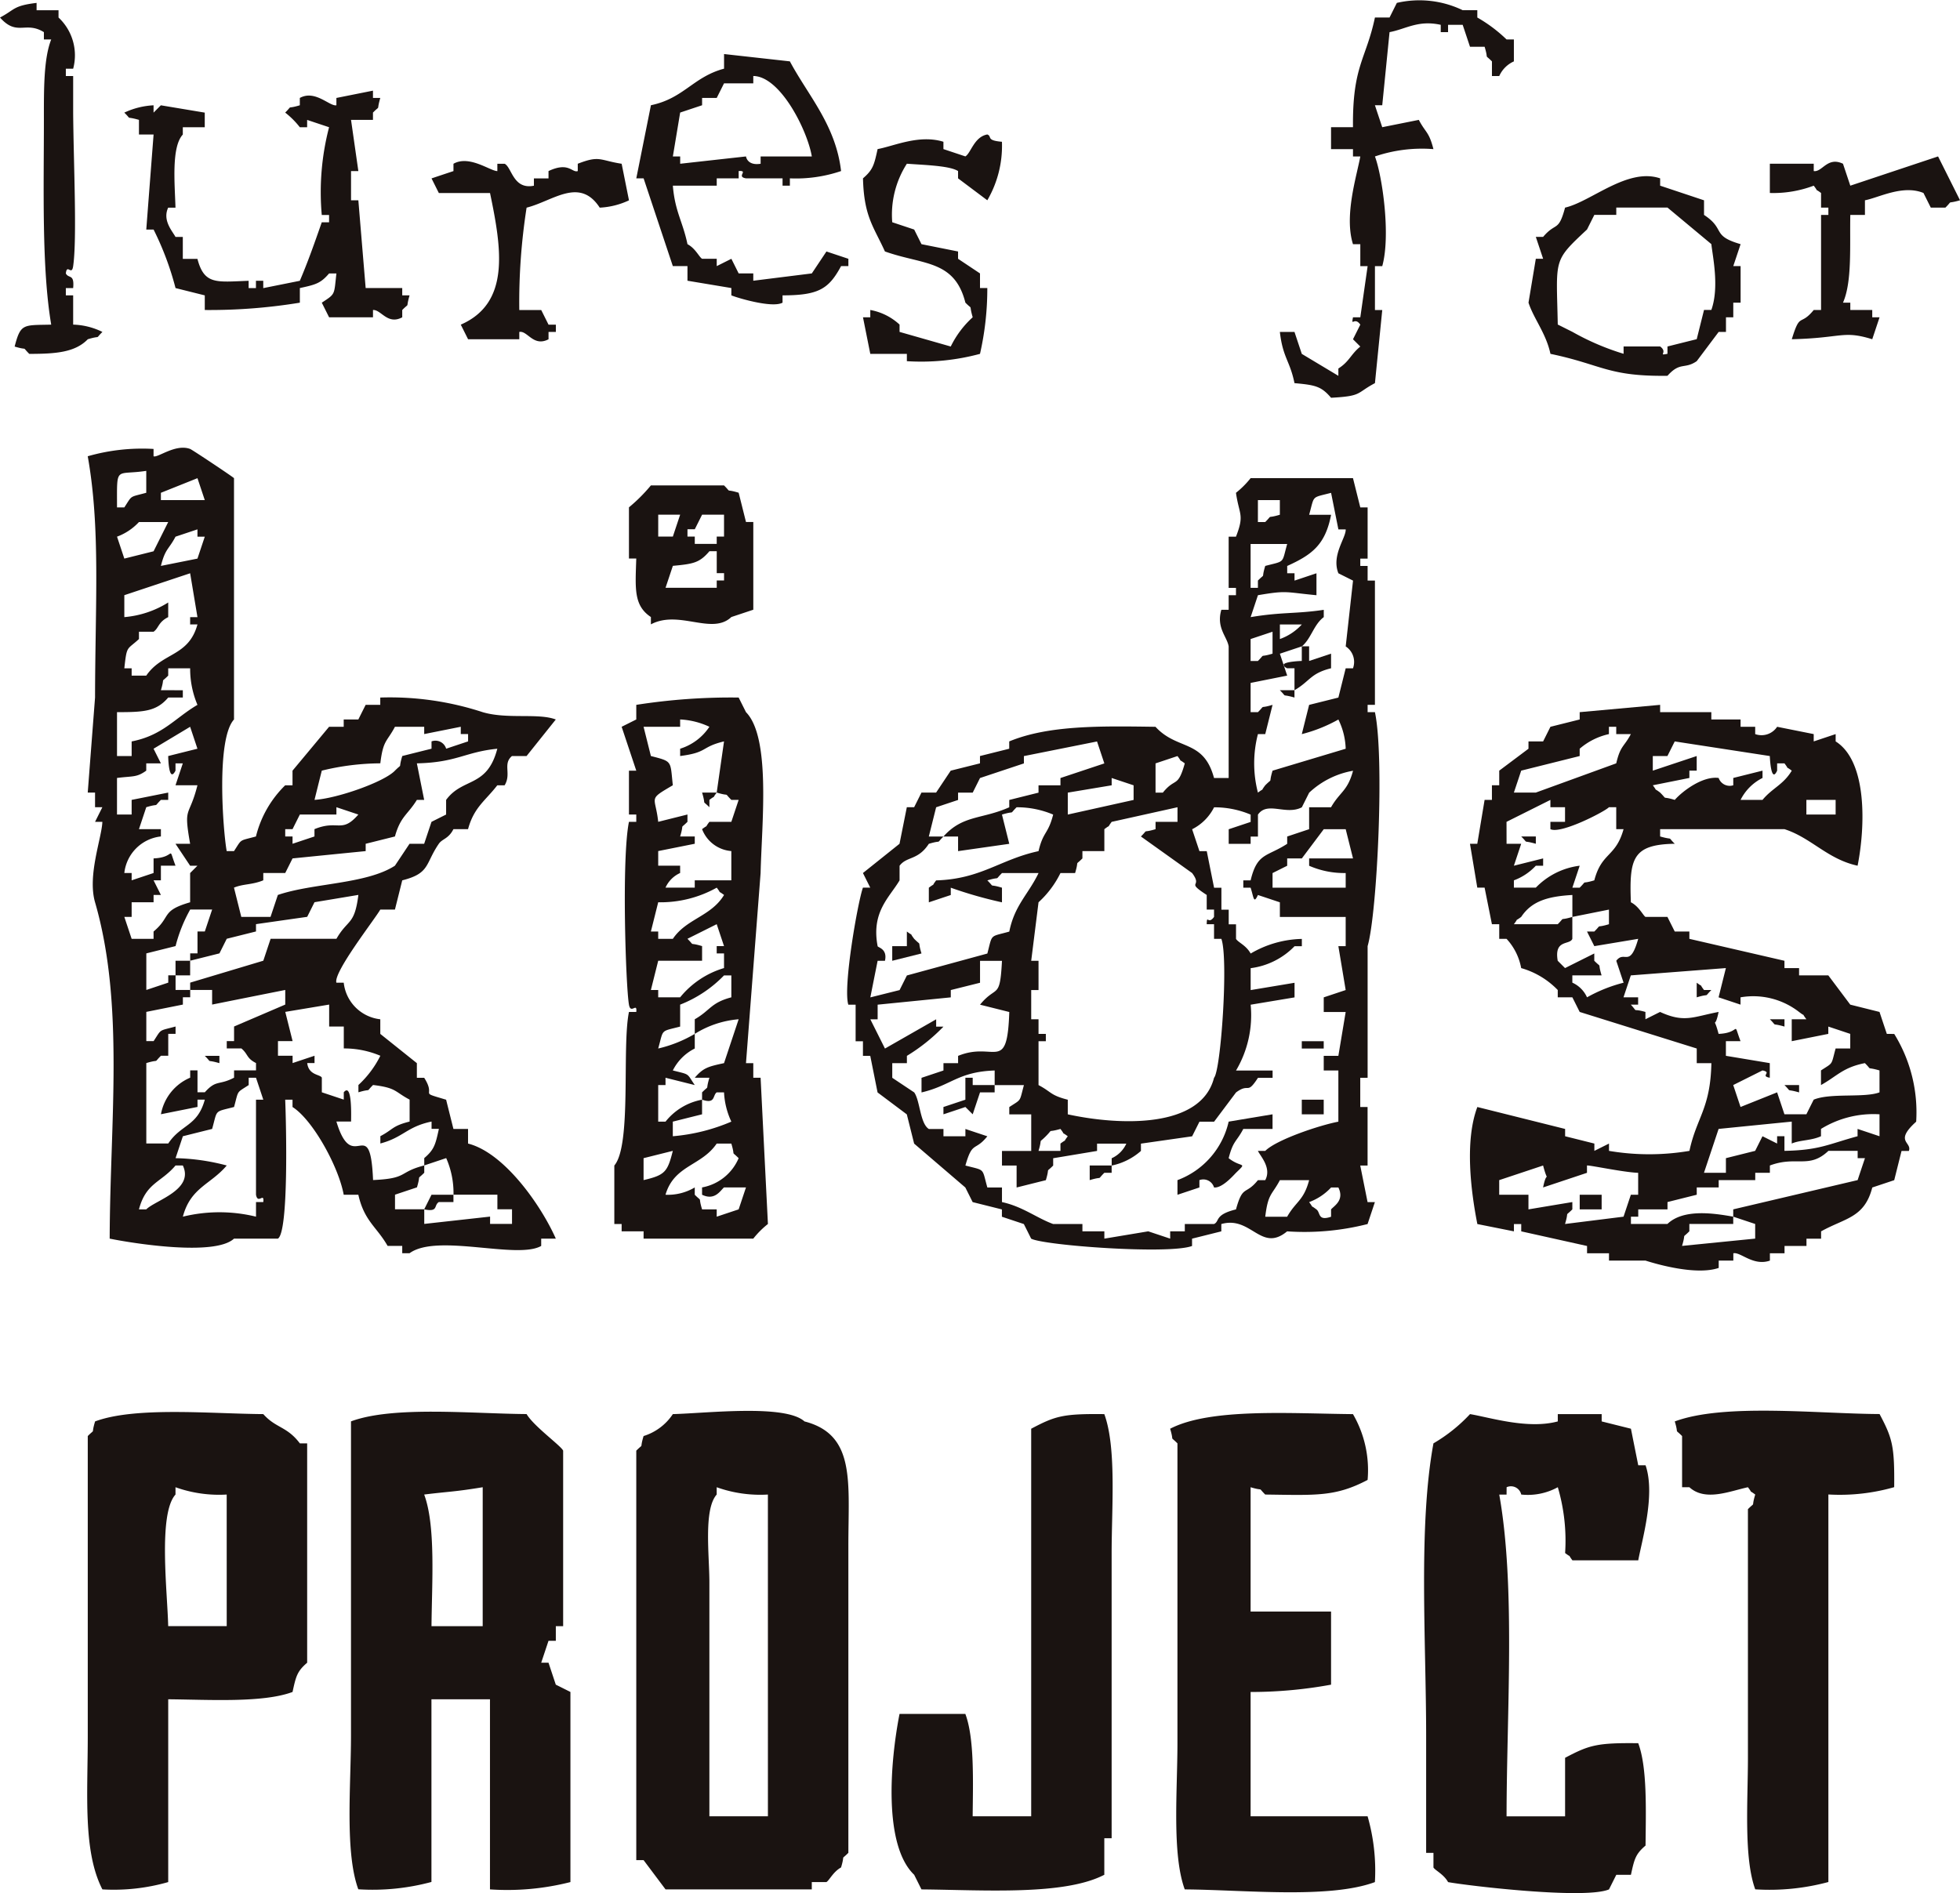 <svg xmlns="http://www.w3.org/2000/svg" width="144" height="139.107"><g fill="#1a1311" fill-rule="evenodd"><path d="M7.524 24.391a5.2 5.2 0 0 0-2.149-.537v-2.149h-.538v-.537h.538c.1-1.074-.332-.671-.538-1.075.085-.756.428.215.538-.537.294-2.022.027-7.619 0-11.283V5.586h-.538v-.537h.538A3.8 3.8 0 0 0 4.3 1.288V.751H2.688V.213C.954.422 1.118.7.001 1.288c1.254 1.413 1.865.236 3.224 1.074V2.9h.538c-.564 1.425-.538 3.73-.538 5.91 0 5-.17 10.885.538 15.045-2.053.051-2.243-.108-2.687 1.611 1.072.323.462-.074 1.075.538 1.937 0 3.363-.107 4.3-1.075 1.073-.324.459.073 1.073-.538m97.789-13.433c-.331-1.3-.566-1.182-1.074-2.149l-2.687.538q-.27-.806-.537-1.612h.537q.27-2.687.537-5.374c1.188-.219 2.092-.907 3.761-.537v.537h.538v-.537h1.074q.27.806.537 1.612h1.075c.324 1.073-.074.462.538 1.075v1.075h.537a2.13 2.13 0 0 1 1.075-1.075V2.899h-.538a10.8 10.8 0 0 0-2.149-1.612V.749h-1.075a7.33 7.33 0 0 0-4.836-.537l-.537 1.075h-1.074c-.648 3.079-1.658 3.539-1.612 8.06h-1.612v1.612h1.612v.538h.538c-.261 1.429-1.2 4.347-.538 6.448h.538v1.612h.538q-.27 1.879-.538 3.761h-.538c-.148.744.1-.085.538.537l-.538 1.075.538.537c-.7.563-.8 1.1-1.612 1.612v.538l-2.687-1.612-.537-1.612h-1.074c.217 1.9.738 2.108 1.074 3.761 1.521.141 1.959.221 2.687 1.075 2.314-.125 1.82-.333 3.224-1.075l.537-5.373h-.537v-3.224h.537c.629-2.261.008-6.6-.537-8.06a10.7 10.7 0 0 1 4.297-.539m-55.88 8.597h1.075v1.074l3.224.537v.538c.386.166 3 .961 3.761.537v-.537c2.669 0 3.4-.483 4.3-2.149h.537v-.538l-1.612-.537-1.075 1.612-4.3.537v-.537H54.27l-.537-1.075-1.075.538v-.538h-1.074c-.227-.135-.479-.757-1.075-1.074-.351-1.674-.921-2.4-1.075-4.3h3.224v-.537h1.612v-.537c.759-.051-.212.413.538.537h2.686v.537h.538v-.537a10.3 10.3 0 0 0 3.761-.537c-.39-3.383-2.433-5.564-3.761-8.06l-4.836-.538v1.075c-2.272.609-2.952 2.182-5.373 2.687l-1.075 5.373h.537Zm.538-11.284 1.612-.537v-.537h1.074l.538-1.074h2.149v-.538c1.993.015 3.984 4.017 4.3 5.911h-3.761v.537c-.994.161-1.074-.537-1.074-.537q-2.418.267-4.836.537v-.537h-.538zm-39.762.537v1.075h1.075q-.27 3.491-.537 6.985h.537a21.8 21.8 0 0 1 1.612 4.3l2.149.537v1.075a41 41 0 0 0 6.985-.538v-1.074c1.169-.254 1.522-.344 2.149-1.075h.537c-.183 1.6-.049 1.474-1.074 2.149l.537 1.075h3.224v-.537c.593-.04 1.065 1.119 2.149.537v-.537c.6-.61.229 0 .538-1.075h-.538v-.537h-2.687q-.27-3.224-.537-6.448h-.538v-2.149h.538L25.79 8.81h1.612v-.537c.6-.611.229 0 .537-1.075h-.537v-.537l-2.687.537v.538c-.49.1-1.562-1.162-2.687-.538v.538c-1.072.323-.462-.075-1.075.538a6.2 6.2 0 0 1 1.075 1.075h.537v-.538l1.612.538a18.9 18.9 0 0 0-.537 6.447h.537v.538h-.537c-.567 1.628-1.023 2.917-1.612 4.3l-2.687.538v-.538h-.537v.538h-.537v-.538c-2.359.084-3.259.315-3.762-1.612h-1.074V17.41h-.538c-.226-.426-.973-1.21-.538-2.149h.538c-.052-1.759-.312-4.458.538-5.373v-.537h1.612V8.276l-3.224-.538-.537.538v-.538a5.7 5.7 0 0 0-2.149.538c.611.597-.005.224 1.076.532m53.731 13.97v.538h-.537l.537 2.687h2.687v.537A16.6 16.6 0 0 0 72 26.003a21.6 21.6 0 0 0 .537-4.836H72v-1.075l-1.612-1.075v-.537l-2.687-.537-.537-1.075-1.612-.537a6.93 6.93 0 0 1 1.075-4.3c1.354.1 3.137.145 3.761.538v.537l2.149 1.612a7.95 7.95 0 0 0 1.075-4.3c-1.2-.1-.694-.383-1.075-.537-.974.177-1.2 1.366-1.612 1.612l-1.612-.537v-.538c-1.787-.556-3.635.319-4.836.538-.254 1.169-.343 1.522-1.074 2.149.07 2.81.782 3.543 1.612 5.373 2.8 1 5.11.6 5.911 3.761.6.609.229 0 .537 1.075a7.1 7.1 0 0 0-1.612 2.149l-3.761-1.074v-.538a4.3 4.3 0 0 0-2.15-1.073M45.672 12.033c-1.63-.251-1.6-.634-3.224 0v.538c-.425.146-.652-.707-2.149 0v.538h-1.073v.537c-1.524.306-1.621-1.348-2.149-1.612h-.537v.538c-.514 0-2.062-1.2-3.224-.538v.538q-.807.267-1.612.538l.537 1.074h3.761c.855 4.105 1.5 8.078-2.149 9.672l.537 1.075h3.762v-.538c.6-.123 1.028 1.122 2.148.538v-.538h.538v-.537H40.3l-.537-1.075h-1.611a45 45 0 0 1 .537-7.522c1.937-.484 3.891-2.281 5.373 0a5.7 5.7 0 0 0 2.149-.537zm96.717-.538q-3.224 1.073-6.448 2.149l-.538-1.612c-1.152-.55-1.522.637-2.149.538v-.538h-3.224v2.149a8.4 8.4 0 0 0 3.224-.537c.46.6-.072.083.538.537v1.075h.538v.538h-.538v6.985h-.538c-1.017 1.243-.992.111-1.611 2.149 3.717-.089 3.747-.666 5.91 0l.537-1.612h-.537v-.537h-1.612v-.538h-.538c.678-1.534.492-4.144.538-6.448h1.075v-1.075c1.017-.192 2.771-1.161 4.3-.538l.537 1.075h1.075c.609-.6-.006-.229 1.074-.537Zm-19.881 16.12c.937-1.054 1.25-.456 2.149-1.075l1.612-2.149h.537v-1.075h.537v-1.075h.538v-2.687h-.538l.538-1.612c-2.181-.632-1.075-1.09-2.687-2.149v-1.074l-3.224-1.075v-.537c-2.393-.815-5.071 1.712-6.985 2.149-.49 1.823-.667 1.033-1.612 2.149h-.538l.538 1.612h-.538l-.537 3.224c.391 1.194 1.292 2.256 1.612 3.761 3.807.795 4.213 1.67 8.598 1.613m-5.91-10.752.537-1.074h1.612v-.537h3.761l3.224 2.687c.1.93.594 3.165 0 4.835h-.538l-.537 2.15q-1.075.267-2.149.537v.537c-.745.152.065-.09-.537-.537h-2.687v.537a18.6 18.6 0 0 1-3.761-1.612l-1.075-.538c-.096-4.877-.382-4.616 2.15-6.985m-88.12 74.692h1.074v.537h.537c2.017-1.479 7.918.478 9.672-.537v-.537h1.074c-1.077-2.432-3.772-6.306-6.448-6.985v-1.074h-1.074q-.27-1.075-.537-2.149c-2.13-.634-.677-.149-1.612-1.612h-.537v-1.074l-2.687-2.149V74.9a3.036 3.036 0 0 1-2.686-2.687h-.538c-.249-.745 2.787-4.616 3.224-5.373h1.075q.27-1.075.537-2.149c2.056-.521 1.668-1.2 2.687-2.687.252-.37.71-.355 1.074-1.074h1.074c.439-1.617 1.27-2.083 2.149-3.224h.538c.515-.846-.153-1.565.537-2.149h1.075l2.148-2.687c-1.3-.492-3.554 0-5.373-.538a21.9 21.9 0 0 0-7.523-1.074v.537h-1.074q-.27.537-.537 1.075h-1.075v.537h-1.075q-1.342 1.613-2.686 3.224v1.075h-.538a7.9 7.9 0 0 0-2.149 3.761c-1.272.347-1.007.15-1.612 1.075h-.537c-.264-1.464-.792-8.218.537-9.672V35.139c-.036-.07-3.081-2.1-3.224-2.149-1.082-.4-2.39.68-2.687.537v-.537a14.5 14.5 0 0 0-4.835.537c.942 5.284.548 10.8.537 17.731q-.27 3.492-.537 6.985h.537v1.074h.537l-.537 1.075h.537c-.039 1.169-1.109 3.933-.537 5.91 2.172 7.5 1.1 16.113 1.075 24.717 1.624.331 7.718 1.321 9.134 0h3.224c.8-.473.613-8.394.537-10.209h.538v.537c1.486.936 3.389 4.39 3.761 6.448h1.075c.438 1.944 1.345 2.347 2.151 3.76m-4.836-34.926a18.4 18.4 0 0 1 4.3-.537c.209-1.735.487-1.569 1.075-2.687h2.149v.537l2.687-.537v.537h.537v.538q-.806.267-1.611.537a.82.82 0 0 0-1.075-.537v.537q-1.075.267-2.149.537c-.324 1.072.074.462-.537 1.074-.792.834-4.258 2.05-5.911 2.149q.265-1.074.535-2.148m-2.687 4.3h.538q.268-.539.537-1.074h2.686v-.538l1.612.538c-1.242 1.425-1.471.353-3.224 1.074v.537l-1.611.537v-.537h-.538Zm-1.612 3.761v-.537h1.612l.538-1.074q2.684-.27 5.373-.537v-.538l2.149-.537c.416-1.49.926-1.578 1.612-2.687h.537l-.537-2.687c2.934-.062 3.534-.836 5.91-1.074-.754 2.893-2.536 2.089-3.761 3.761v1.075q-.537.267-1.075.537l-.538 1.611h-1.075q-.536.807-1.074 1.612c-2.105 1.36-6.025 1.271-8.6 2.149l-.538 1.612h-2.149l-.537-2.149c.692-.29 1.326-.196 2.154-.539Zm-7.522-28.478 2.686-1.074.538 1.611h-3.224Zm2.686 9.672c-.652 2.385-2.581 2.036-3.761 3.762H9.672v-.537h-.538c.188-1.708.181-1.324 1.075-2.15v-.537h1.074c.385-.267.339-.709 1.075-1.074v-1.074a7.2 7.2 0 0 1-3.224 1.074v-1.612l4.836-1.611.537 3.224h-.537v.537Zm-2.686 4.836c.323-1.072-.075-.464.537-1.074v-.537h1.612a6.8 6.8 0 0 0 .537 2.686c-1.647.965-2.548 2.243-4.835 2.688v1.074H8.597v-3.225c1.964 0 2.889-.048 3.761-1.074h1.074v-.537Zm0-9.135c.331-1.3.567-1.182 1.074-2.148l1.612-.538v.538h.538l-.538 1.611Zm.537-3.224-1.075 2.149-2.149.537-.537-1.611a4.16 4.16 0 0 0 1.612-1.075ZM10.746 34.6v1.611c-1.272.347-1.006.151-1.612 1.075h-.537c.001-3.143-.153-2.331 2.15-2.686ZM9.134 67.376h.538v-1.075h1.611v-.537h.538l-.538-1.075h.538v-1.074h1.074c-.6-1.588.085-.6-1.612-.537v1.074l-1.611.537v-.537h-.538a3.036 3.036 0 0 1 2.687-2.687v-.537h-1.612l.537-1.612c1.073-.323.463.074 1.075-.537h.537v-.537l-2.687.537v1.075H8.596v-2.687c1.189-.153 1.438-.026 2.149-.537v-.537h1.075l-.538-1.074 2.687-1.612.537 1.612q-1.075.267-2.149.537s.026 2.064.537 1.074v-.537h.537l-.537 1.612h1.612c-.616 2.441-1.041 1.448-.537 4.3h-1.075l1.075 1.612h.537l-.537.537v2.149c-2.167.626-1.371 1.046-2.687 2.149v.537h-1.61zm1.612 21.492h-.537c.519-1.964 1.619-1.959 2.687-3.224h.537c.848 1.794-2.036 2.56-2.686 3.224Zm8.6-.537h-.537v1.074a11.3 11.3 0 0 0-5.374 0c.567-2.146 2.036-2.354 3.224-3.761a15.8 15.8 0 0 0-3.761-.538q.27-.806.537-1.611 1.075-.27 2.15-.537c.41-1.463.127-1.224 1.611-1.612.347-1.272.151-1.007 1.075-1.612v-.537h.537q.27.806.537 1.612h-.537v6.985c.138.745.618-.22.536.537Zm-2.149-12.9v1.074h-.537v.537h1.074c.51.431.356.71 1.075 1.075v.537h-1.612v.537c-1.13.591-1.3.123-2.149 1.074h-.538v-1.611h-.537v.537a3.62 3.62 0 0 0-2.149 2.687l2.686-.537v-.537h.538c-.543 1.986-1.734 1.791-2.687 3.224h-1.612v-5.91c1.073-.323.463.073 1.075-.537h.537v-1.612h.537v-.537c-1.272.346-1.007.15-1.612 1.074h-.537v-2.149l2.687-.537v-.537h.538v-.537h-1.075v-1.075h-.537v.537l-1.612.538v-2.687l2.149-.537a11 11 0 0 1 1.075-2.687h1.612l-.538 1.612h-.538v1.611h-.537v.538l2.149-.538.537-1.074 2.149-.537v-.537q1.881-.27 3.761-.537l.537-1.075 3.224-.537c-.285 2.258-.761 1.746-1.612 3.224h-4.836l-.537 1.612-5.373 1.611v.538h1.612v1.074q2.685-.539 5.373-1.074v1.074Zm7.522 6.985h1.075c-.007-.2.113-2.939-.537-2.15v.538l-1.612-.538v-1.074c-.111-.252-.967-.161-1.074-1.074h.537v-.537q-.806.267-1.611.537v-.537h-1.075v-1.075h1.075l-.538-2.149 3.224-.537v1.612h1.075v1.611a6.8 6.8 0 0 1 2.686.538 7.4 7.4 0 0 1-1.611 2.148v.537c1.073-.322.462.074 1.074-.537 1.736.209 1.57.487 2.687 1.075v1.612c-1.3.329-1.181.565-2.149 1.074v.537c1.692-.447 1.947-1.235 3.762-1.611v.537h.538c-.254 1.169-.344 1.522-1.075 2.148v.538l1.612-.538a6.4 6.4 0 0 1 .537 2.688h3.224v1.074h1.075v1.074h-1.612V89.4l-4.836.537v-1.074h-2.149v-1.074l1.612-.538c.323-1.072-.074-.463.537-1.074v-.537c-1.943.5-1.148.958-3.761 1.074-.215-5.06-1.474-.238-2.692-4.293Zm75.759-3.218v-9.672c.709-2.446 1.246-13.9.537-17.194h-.537v-.537h.537v-9.134h-.537v-1.075h-.538v-.537h.538v-3.762h-.538l-.537-2.149h-7.522a6.6 6.6 0 0 1-1.075 1.075c.233 1.637.639 1.591 0 3.224h-.537v3.762h.537v.537h-.537v1.074h-.537c-.389 1.319.425 1.979.537 2.688v9.671h-1.075c-.771-2.872-2.695-2.007-4.3-3.761-4.064-.059-7.866-.119-10.747 1.074v.537l-2.149.537v.538l-2.149.537-1.075 1.612h-1.075l-.537 1.074h-.538l-.537 2.687-2.687 2.149.537 1.074H63.4c-.366.993-1.478 7.286-1.075 8.6h.537v2.688h.538v1.074h.537q.27 1.343.537 2.687l2.149 1.612.538 2.149 3.761 3.224q.27.536.538 1.074l2.149.538v.537l1.612.537q.27.536.537 1.074c.943.5 10.113 1.176 11.821.538v-.538l2.15-.537v-.537c2.2-.626 2.915 2.132 4.835.537a18.8 18.8 0 0 0 5.911-.537l.537-1.612h-.537q-.27-1.343-.538-2.687h.538v-4.3h-.538v-2.149Zm-8.06-42.448h1.612v1.075c-1.073.322-.462-.075-1.075.537h-.538Zm-.537 3.224h2.687c-.41 1.462-.128 1.224-1.612 1.612-.324 1.072.074.463-.538 1.075v.537h-.537Zm0 6.985 1.612-.537v1.612c-1.072.322-.462-.075-1.075.537h-.537Zm-3.224 18.807v1.074h.538v.537c-.44.618-.524-.223-.538.537h.538v1.075h.538c.529 1.459-.033 9.662-.538 10.209-.955 3.735-6.917 3.519-10.746 2.687v-1.074c-1.3-.332-1.181-.567-2.149-1.075v-3.224h.537v-.537H76.3V74.9h-.538v-2.149h.538v-2.148h-.538l.538-4.3a7.2 7.2 0 0 0 1.612-2.149h1.075c.323-1.073-.075-.464.537-1.075v-.537h1.612v-1.611c.6-.46.083.071.538-.538l4.836-1.074v1.074h-1.612v.538c-1.073.322-.462-.075-1.075.537q1.881 1.342 3.761 2.687c.83 1.109-.548.55 1.073 1.61Zm-10.208 17.73c-.459.605.071.083-.538.538v.537h-1.612c.323-1.072-.075-.463.537-1.075s-.005-.229 1.075-.537c.46.605-.072.083.536.537Zm6.448-27.4 1.612-.538c.46.605-.072.084.537.538-.52 1.844-.688 1-1.612 2.149h-.537Zm-3.224 1.074 1.612.537v1.075l-4.835 1.074v-1.611l3.224-.538ZM64.479 70.604h.538c.2-.887-.518-.975-.538-1.075-.479-2.519.865-3.575 1.612-4.836v-1.074c.522-.707 1.347-.379 2.149-1.612 1.072-.323.463.074 1.074-.537H68.24l.537-2.149q.806-.27 1.612-.537v-.537h1.075l.537-1.075 3.224-1.074v-.538l5.373-1.074q.27.806.537 1.612l-3.224 1.074v.537h-1.612v.538q-1.075.267-2.149.537v.537c-2 .893-3.418.556-4.836 2.149h1.075v1.074l3.761-.537-.537-2.149c1.072-.323.463.074 1.075-.537a6.8 6.8 0 0 1 2.687.537c-.371 1.463-.729 1.215-1.075 2.687-2.821.606-4.216 2.051-7.522 2.149-.459.605.072.083-.537.537v1.075q.806-.27 1.612-.537v-.538a31 31 0 0 0 3.761 1.075v-1.075c-1.073-.323-.462.074-1.075-.537 1.072-.323.463.074 1.075-.537h2.687c-.754 1.57-1.763 2.364-2.149 4.3-1.462.41-1.223.128-1.612 1.612l-5.911 1.612-.537 1.074-2.149.537q.267-1.348.535-2.687Zm30.09 18.806h-1.612c.209-1.735.486-1.57 1.075-2.687h2.149c-.403 1.513-.962 1.54-1.613 2.682Zm3.224-.537v.537c-1 .339-.764-.313-1.075-.537-.6-.46-.084.071-.537-.538a4.16 4.16 0 0 0 1.612-1.074h.537c.458.936-.309 1.344-.538 1.609Zm1.074-24.717v1.074h-5.373v-1.074q.538-.27 1.075-.537v-.538h1.075l1.612-2.148h1.612l.538 2.148h-3.224v.538a6.4 6.4 0 0 0 2.684.534Zm-1.074-4.836h-1.612v1.612q-.806.267-1.612.537v.537c-1.5.973-2.2.65-2.687 2.687h-.537v.537h.537c.232.72.22 1.228.537.538q.806.267 1.612.537v1.074h4.835v2.149h-.537q.27 1.613.537 3.224l-1.612.537v1.075h1.612l-.537 3.224h-1.075v1.074h1.075v3.762c-1.435.275-4.568 1.336-5.373 2.149h-.538c.193.4 1.018 1.251.538 2.149h-.538c-.922 1.146-1.1.3-1.612 2.149-1.6.394-1.178.871-1.612 1.074h-2.147v.537h-1.075v.537l-1.612-.537-3.224.537v-.537h-1.612v-.537h-2.149c-1.2-.436-2.248-1.287-3.761-1.612v-1.074h-1.075c-.41-1.462-.128-1.224-1.612-1.612.521-1.845.689-1 1.612-2.149l-1.612-.537v.537h-1.612v-.537h-1.074c-.648-.4-.643-2.081-1.075-2.687L65.554 79.2v-1.075h1.075v-.537a13.4 13.4 0 0 0 2.687-2.149h-.537v-.537l-3.761 2.149-1.075-2.149h.537v-1.075l5.374-.537v-.537l2.149-.537v-1.611h1.612c-.151 2.909-.392 1.729-1.612 3.223l2.149.538c-.153 4.569-1.08 2.123-3.761 3.224v.537h-1.075v.537l-1.612.538v1.074c2.176-.506 2.672-1.518 5.374-1.612v1.075h2.149c-.346 1.271-.152 1.006-1.075 1.612v.537h1.612v2.687h-2.149v1.074h1.075v1.612q1.075-.27 2.149-.537c.323-1.073-.074-.464.538-1.075v-.537l3.224-.537v-.537h2.149a2.15 2.15 0 0 1-1.075 1.074v.537a4.67 4.67 0 0 0 2.149-1.074v-.537l3.761-.538.538-1.074h1.075l1.612-2.149c1.011-.749.765.23 1.612-1.074h1.075v-.538H90.81a7.98 7.98 0 0 0 1.075-4.836l3.224-.537v-1.074l-3.224.537v-1.611a5.44 5.44 0 0 0 3.224-1.612h.537v-.537a7.74 7.74 0 0 0-3.761 1.074c-.338-.612-.9-.8-1.075-1.074V67.92h-.537v-1.074h-.537v-1.612h-.538l-.538-2.687h-.537l-.538-1.611a3.62 3.62 0 0 0 1.612-1.612 6.8 6.8 0 0 1 2.687.537v.537l-1.612.538v1.074h1.612v-.537h.537v-1.612c.694-1.007 2.057.071 3.224-.537l.538-1.074a6.27 6.27 0 0 1 3.224-1.612c-.406 1.509-.96 1.536-1.615 2.679Zm1.612-10.209h-.538l-.537 2.149-2.149.537q-.27 1.074-.538 2.149a11 11 0 0 0 2.687-1.074 5.2 5.2 0 0 1 .537 2.148l-5.373 1.612c-.324 1.072.074.462-.537 1.074-.459.605.072.083-.538.538a8.56 8.56 0 0 1 0-4.3h.538l.537-2.149c-1.072.323-.462-.075-1.075.537h-.537v-2.149l2.687-.537-.23-.688a.11.11 0 0 1-.035-.107l-.272-.815q.806-.27 1.612-.537c.684-.561.875-1.607 1.612-2.15v-.537c-2.038.307-3.08.151-5.373.537q.27-.806.537-1.611c2.165-.369 1.966-.22 4.3 0v-1.612l-1.612.538v-.538h-.538v-.537c1.8-.816 2.8-1.541 3.224-3.761h-1.612c.41-1.463.127-1.225 1.612-1.612l.537 2.687h.537c.029.622-1.066 1.9-.537 3.224l1.075.538-.538 4.836a1.36 1.36 0 0 1 .536 1.604Zm-5.373-2.149v-1.074h1.612a4 4 0 0 1-1.613 1.071Zm-40.299-1.621 1.612-.537v-6.448h-.538l-.538-2.149c-1.072-.324-.462.074-1.075-.538h-5.373a12 12 0 0 1-1.612 1.612v3.761h.537c-.066 2.174-.212 3.448 1.075 4.3v.538c2.064-1.095 4.483.818 5.912-.539m-.538-2.686h-.537v.537h-3.761l.538-1.612c1.521-.142 1.958-.223 2.687-1.075h.537v1.612h.537Zm-2.687-3.762h.537l.538-1.074h1.611v1.612h-.537v.537h-1.612v-.537h-.537Zm-2.149-1.074h1.612q-.27.806-.537 1.612h-1.075Z"/><path d="M95.105 49.107v1.612c1.135-.654 1.164-1.237 2.687-1.612v-1.075l-1.612.537v-1.074h-.538v1.074s-1.267.034-1.34.279l.035.107a.8.8 0 0 0 .23.152Zm-.001 2.15v-.537H94.03c.609.601-.006.228 1.074.537M47.284 90.48v.538h8.06a6.5 6.5 0 0 1 1.075-1.075q-.27-5.372-.538-10.746h-.537v-1.074h-.537l1.074-13.97c.084-3.6.769-9.95-1.074-11.821l-.538-1.074a45 45 0 0 0-7.522.537v1.074l-1.075.538 1.075 3.224h-.538v3.224h.538v.537h-.538c-.545 2.673-.236 12.076 0 13.433.13.749.614-.219.538.538h-.538c-.532 2.593.212 9.782-1.075 11.283v4.3h.537v.537Zm7.522-3.223-.538 1.612q-.806.267-1.612.537v-.537h-1.075c-.324-1.073.074-.463-.538-1.075v-.537a3.86 3.86 0 0 1-2.149.537c.637-2.185 2.644-2.107 3.761-3.761h1.075c.323 1.072-.074.461.537 1.074a3.62 3.62 0 0 1-2.687 2.149v.537c.939.458 1.347-.309 1.612-.537Zm-5.911-4.836h-.537v-2.687h.537v-.537l2.149.537c-.614-.9-.325-.748-1.612-1.074a3.6 3.6 0 0 1 1.612-1.612v-1.074a9.5 9.5 0 0 1-2.686 1.074c.41-1.462.127-1.223 1.612-1.612v-1.612a9.1 9.1 0 0 0 3.224-2.148h.537v1.611c-1.517.4-1.543.96-2.687 1.612v1.075a7.14 7.14 0 0 1 3.224-1.075l-1.074 3.224c-1.169.252-1.523.342-2.15 1.074h1.075c-.324 1.073.074.462-.538 1.074v.538c1 .339.764-.314 1.075-.538h.538a5.7 5.7 0 0 0 .537 2.15 13.8 13.8 0 0 1-4.3 1.074v-1.074q1.075-.27 2.149-.537v-1.075a4.44 4.44 0 0 0-2.685 1.614Zm-1.075-13.97.538-2.149a8.45 8.45 0 0 0 4.3-1.074c.459.6-.073.082.538.537-.958 1.583-2.766 1.74-3.762 3.224h-1.076v-.537Zm.538 2.149h3.224v-1.077c-1.073-.323-.462.074-1.075-.537l2.149-1.074.538 1.611h-.538v.538h.538v1.075a6.56 6.56 0 0 0-3.224 2.149h-1.612v-.537h-.538zm1.612-17.194v-.538a5.7 5.7 0 0 1 2.149.538 4 4 0 0 1-2.149 1.612v.537c2.066-.265 1.5-.662 3.224-1.075q-.27 1.879-.538 3.761c1.072.322.463-.075 1.075.537h.537l-.537 1.612h-1.612c-.459.6.072.083-.538.538a2.51 2.51 0 0 0 2.149 1.611v2.149h-2.687v.538h-2.149a2.14 2.14 0 0 1 1.075-1.075v-.538h-1.611v-1.074l2.686-.537v-.537H49.97c.323-1.073-.075-.463.537-1.075v-.537l-2.149.537c-.208-1.933-.8-1.588 1.074-2.686-.2-1.818 0-1.732-1.612-2.149l-.537-2.149Zm-2.687 31.7 2.149-.537c-.39 1.551-.577 1.782-2.149 2.149Zm91.341-9.133q-.27-.806-.537-1.612l-2.149-.537-1.612-2.149h-2.149v-.537h-1.074v-.537l-6.986-1.612v-.537h-1.074l-.538-1.074h-1.612c-.171-.1-.485-.783-1.074-1.075-.121-3.2.109-4.25 3.224-4.3-.609-.6 0-.229-1.075-.537v-.537h9.135c1.977.637 3.147 2.2 5.373 2.687.562-2.822.737-7.654-1.612-9.134v-.538l-1.612.538v-.538l-2.687-.537a1.375 1.375 0 0 1-1.612.537v-.537h-1.074v-.537h-2.149v-.538h-3.761v-.537l-5.91.537v.538l-2.149.537-.538 1.075h-1.075v.537l-2.149 1.611v1.075h-.537v1.074h-.538l-.537 3.224h-.538l.538 3.225h.537l.538 2.687h.537v1.074h.537a4.3 4.3 0 0 1 1.075 2.149 6.03 6.03 0 0 1 2.687 1.612v.537h1.074l.538 1.074 8.6 2.687v1.075h1.075c-.065 3.347-1.092 3.991-1.612 6.447a17.7 17.7 0 0 1-5.91 0v-.537l-1.075.537v-.537q-1.075-.27-2.149-.537v-.537l-6.448-1.612c-.93 2.467-.488 6.121 0 8.6l2.687.537v-.537h.537v.537l4.836 1.075v.537h1.612v.538h2.687c.842.27 3.731 1.1 5.374.537v-.537h1.074v-.538c.517-.125 1.459.966 2.687.538v-.538h1.075v-.537h1.612v-.537h1.074v-.538c1.782-.991 3.184-.988 3.761-3.223l1.612-.538.538-2.149h.537c.251-.67-1.109-.667.537-2.148a10.94 10.94 0 0 0-1.612-6.448Zm-5.91-17.194h2.149v1.075h-2.149ZM121.43 56.63v-1.074h1.074l.538-1.074 6.985 1.074s.075 2.089.538 1.074v-.537h.538c.459.605-.073.083.537.537-.618 1.038-1.436 1.281-2.149 2.149h-1.612a3.6 3.6 0 0 1 1.612-1.612v-.537l-2.149.537v.538a.86.86 0 0 1-1.074-.538c-1.185-.159-2.682.991-3.224 1.612-1.072-.323-.462.074-1.075-.537-.6-.46-.084.072-.537-.537l2.686-.538v-.537h.538v-1.074Zm-9.672 0 4.3-1.074v-.537a4.9 4.9 0 0 1 2.149-1.075v-.537h.537v.537h1.075c-.513.964-.767.835-1.075 2.149l-5.91 2.149h-1.61q.27-.806.538-1.613Zm-1.075 3.762 3.224-1.612v.538h1.075v1.074h-1.075v.537c.765.387 4.023-1.306 4.3-1.611h.537v1.611h.538c-.575 2.072-1.609 1.688-2.149 3.762-1.072.322-.462-.075-1.074.537h-.538l.538-1.612a5.4 5.4 0 0 0-3.224 1.612h-1.611v-.537a4.2 4.2 0 0 0 1.612-1.075h.537v-.537l-2.149.537.537-1.612h-1.075Zm4.836 11.82v-.537h2.149c-.324-1.072.074-.463-.537-1.074v-.537q-1.075.536-2.149 1.074l-.537-.537c-.278-1.6.883-1.133 1.074-1.612v-1.611c-1.073.322-.462-.075-1.074.537h-3.221c.459-.606-.072-.085.537-.537.767-1.158 1.953-1.509 3.761-1.612v1.612l2.687-.538v1.075c-1.072.322-.462-.075-1.075.537h-.537l.537 1.074 3.224-.537c-.617 2.194-1 .808-1.612 1.612l.538 1.611a11 11 0 0 0-2.687 1.075 2.14 2.14 0 0 0-1.073-1.076Zm-.537 17.731c.323-1.072-.075-.463.537-1.074v-.537q-1.611.267-3.224.537v-1.074h-2.149V86.72l3.224-1.074c.414 1.557.3.115 0 1.612l3.224-1.075v-.537c.166-.041 2.682.5 3.761.537v1.612h-.537l-.538 1.611Zm21.493-3.224-9.135 2.149v.537l1.612.537v1.075l-5.373.537c.323-1.072-.074-.463.537-1.075v-.537h3.224v-.537c-1.331-.233-3.639-.617-4.836.537h-2.68v-.537h.537v-.537h2.149v-.537q1.075-.27 2.149-.537v-.537h1.612v-.538h2.686v-.537h1.075v-.537c1.958-.733 2.869.279 4.3-1.075h2.149v.537h.537q-.272.807-.539 1.612Zm1.612-3.224q-.806-.27-1.612-.537v.537c-2.134.576-2.784 1.026-5.373 1.074v-1.074h-.538v.537q-.537-.27-1.075-.537l-.538 1.074-2.149.537v1.075h-1.612l1.075-3.224q2.685-.27 5.373-.537v1.611c.615-.265 1.441-.21 2.149-.537v-.537a7.35 7.35 0 0 1 4.3-1.075Zm0-3.225c-1.116.422-3.608.024-4.836.538q-.27.536-.537 1.074h-1.612l-.538-1.612-2.687 1.075-.538-1.612 2.149-1.074c.746.147-.21.4.537.537v-1.074q-1.612-.27-3.224-.537V76.51h1.075c-.6-1.588.085-.6-1.612-.537-.415-1.558-.3-.117 0-1.612-1.861.351-2.506.824-4.3 0l-1.075.537v-.537c-1.091-.309-.469.123-1.074-.537h.537v-.537h-1.075l.538-1.612 6.985-.537q-.27 1.074-.537 2.149l1.612.537v-.537a5.48 5.48 0 0 1 4.3 1.074c.6.459.083-.072.538.537h-1.075v1.612l2.687-.537v-.537q.806.267 1.612.537v1.074h-1.075c-.346 1.271-.152 1.006-1.075 1.612v1.074c1.173-.647 1.6-1.29 3.224-1.611.609.6-.006.229 1.075.537Z"/><path d="M52.119 59.317v-.538c.6-.459.083.072.537-.537h-1.074c.324 1.073-.076.467.537 1.075m60.717 2.686v-.537h-1.075c.61.602-.006.229 1.075.537m-45.672 6.986c-.459-.606.072-.085-.537-.538v1.075h-1.075v1.075l2.149-.538c-.325-1.073.075-.463-.537-1.074m-53.194 1.61h-1.074v1.074h1.074Zm110.687 1.613v1.075c1.073-.323.463.074 1.075-.537h-.538c-.459-.606.073-.085-.537-.538m6.448 2.686h-1.075c.609.6-.006.229 1.075.537Zm-35.463 2.151h1.611v-.538h-1.611Zm-79.523 1.074v-.537h-1.074c.609.601-.006.227 1.074.537m55.345 1.073h-.538v1.611l-1.612.538v.537l1.612-.537.538.537.538-1.612h1.074v-.537h-1.612Zm60.715 1.077v-.538h-1.074c.609.602-.006.229 1.074.538m-36.537 1.61h1.611v-1.074h-1.611Zm-9.134 4.837v1.075l1.612-.537v-.538a.82.82 0 0 1 1.074.538c.565.063 1.319-.766 1.612-1.075.863-.837.407-.333-.537-1.075.331-1.3.567-1.183 1.075-2.149h2.149v-1.075q-1.613.267-3.224.538a6 6 0 0 1-3.761 4.298m-6.448-.001c1.072-.323.463.074 1.074-.537h.538v-.537H80.06Zm-48.896 2.15c1.069.211.682-.284 1.075-.538h1.075v-.537h-1.612Zm84.896 0h1.612v-1.075h-1.612Zm-96.716 15.044c-3.881-.028-9.388-.565-12.358.537-.324 1.072.074.462-.538 1.075v22.03c0 4.294-.365 8.487 1.075 11.284a14.5 14.5 0 0 0 4.836-.538v-13.432c3.016.026 6.958.274 9.134-.537.253-1.169.343-1.523 1.074-2.149v-16.12h-.537c-.949-1.259-1.761-1.108-2.686-2.15m-2.687 15.582h-4.3c-.054-2.488-.751-8.252.537-9.671v-.537a9.5 9.5 0 0 0 3.761.537Zm23.642 2.688h-.537l.537-1.612h.537v-1.074h.538v-12.9c-.178-.375-2.151-1.784-2.687-2.687-4.026-.028-9.792-.615-12.9.537v23.1c0 3.61-.462 8.556.537 11.284a16.6 16.6 0 0 0 5.374-.538v-13.424h4.3v13.97a18.8 18.8 0 0 0 5.911-.538v-13.97q-.538-.27-1.075-.537zm-4.836-2.687h-3.761c.026-3.16.322-7.365-.538-9.672 1.809-.225 2.218-.193 4.3-.537Zm23.642-15.045c-1.417-1.283-7.188-.6-9.672-.537a4 4 0 0 1-2.149 1.611c-.324 1.073.074.462-.537 1.074v30.09h.537l1.612 2.149h10.746v-.537h1.075c.217-.13.5-.76 1.075-1.074.323-1.073-.075-.464.537-1.075v-22.567c-.001-4.696.547-8.159-3.224-9.134m-2.687 29.015h-4.3v-17.194c0-1.989-.437-5.348.537-6.448v-.537a9.5 9.5 0 0 0 3.762.537Zm19.343-28.478v28.478h-4.3c.025-2.593.133-5.73-.538-7.522h-4.835c-.689 3.516-1.2 9.643 1.075 11.821l.537 1.075c4.576.04 10.478.464 13.433-1.075v-2.687h.538v-20.955c0-3.322.365-7.748-.538-10.209-3.025-.034-3.59.13-5.372 1.074m16.12 28.478v-9.133a32.7 32.7 0 0 0 5.911-.538v-5.373h-5.911v-9.135c1.072.323.462-.075 1.074.537 3.723.046 5.144.177 7.522-1.074a8.2 8.2 0 0 0-1.075-4.835c-4.576-.042-10.478-.465-13.433 1.074.323 1.072-.075.462.537 1.075v22.03c0 3.466-.414 8.152.537 10.746 4.318.027 10.6.711 13.97-.537a14.5 14.5 0 0 0-.537-4.836Zm18.809-24.18a.774.774 0 0 1 1.074.538 4.57 4.57 0 0 0 2.687-.538 13.9 13.9 0 0 1 .537 4.836c.6.458.083-.073.537.537h4.836c.27-1.473 1.278-4.838.537-6.985h-.537q-.27-1.345-.537-2.687l-2.15-.537v-.537h-3.224v.537c-2.194.592-4.938-.28-6.448-.537a11.8 11.8 0 0 1-2.687 2.149c-1.121 6.088-.537 14.509-.537 21.493v8.6h.537v1.075c.129.216.76.5 1.075 1.074 1.364.254 10.028 1.289 11.821.537l.537-1.074h1.075c.252-1.169.342-1.524 1.074-2.149.024-2.594.133-5.731-.537-7.522-3.027-.033-3.592.131-5.374 1.074v4.3h-4.3c.007-7.666.67-16.881-.537-23.642h.537Zm12.355-4.835c.323 1.072-.075.462.537 1.075v3.761h.537c1.167 1.064 2.956.289 4.3 0 .46.6-.072.083.537.537-.323 1.072.074.462-.537 1.075v18.264c0 3.175-.317 7.343.537 9.672a16.6 16.6 0 0 0 5.374-.538v-28.478a14.5 14.5 0 0 0 4.835-.537c.031-3.027-.131-3.591-1.074-5.373-4.61-.024-11.403-.806-15.046.542"/></g></svg>
